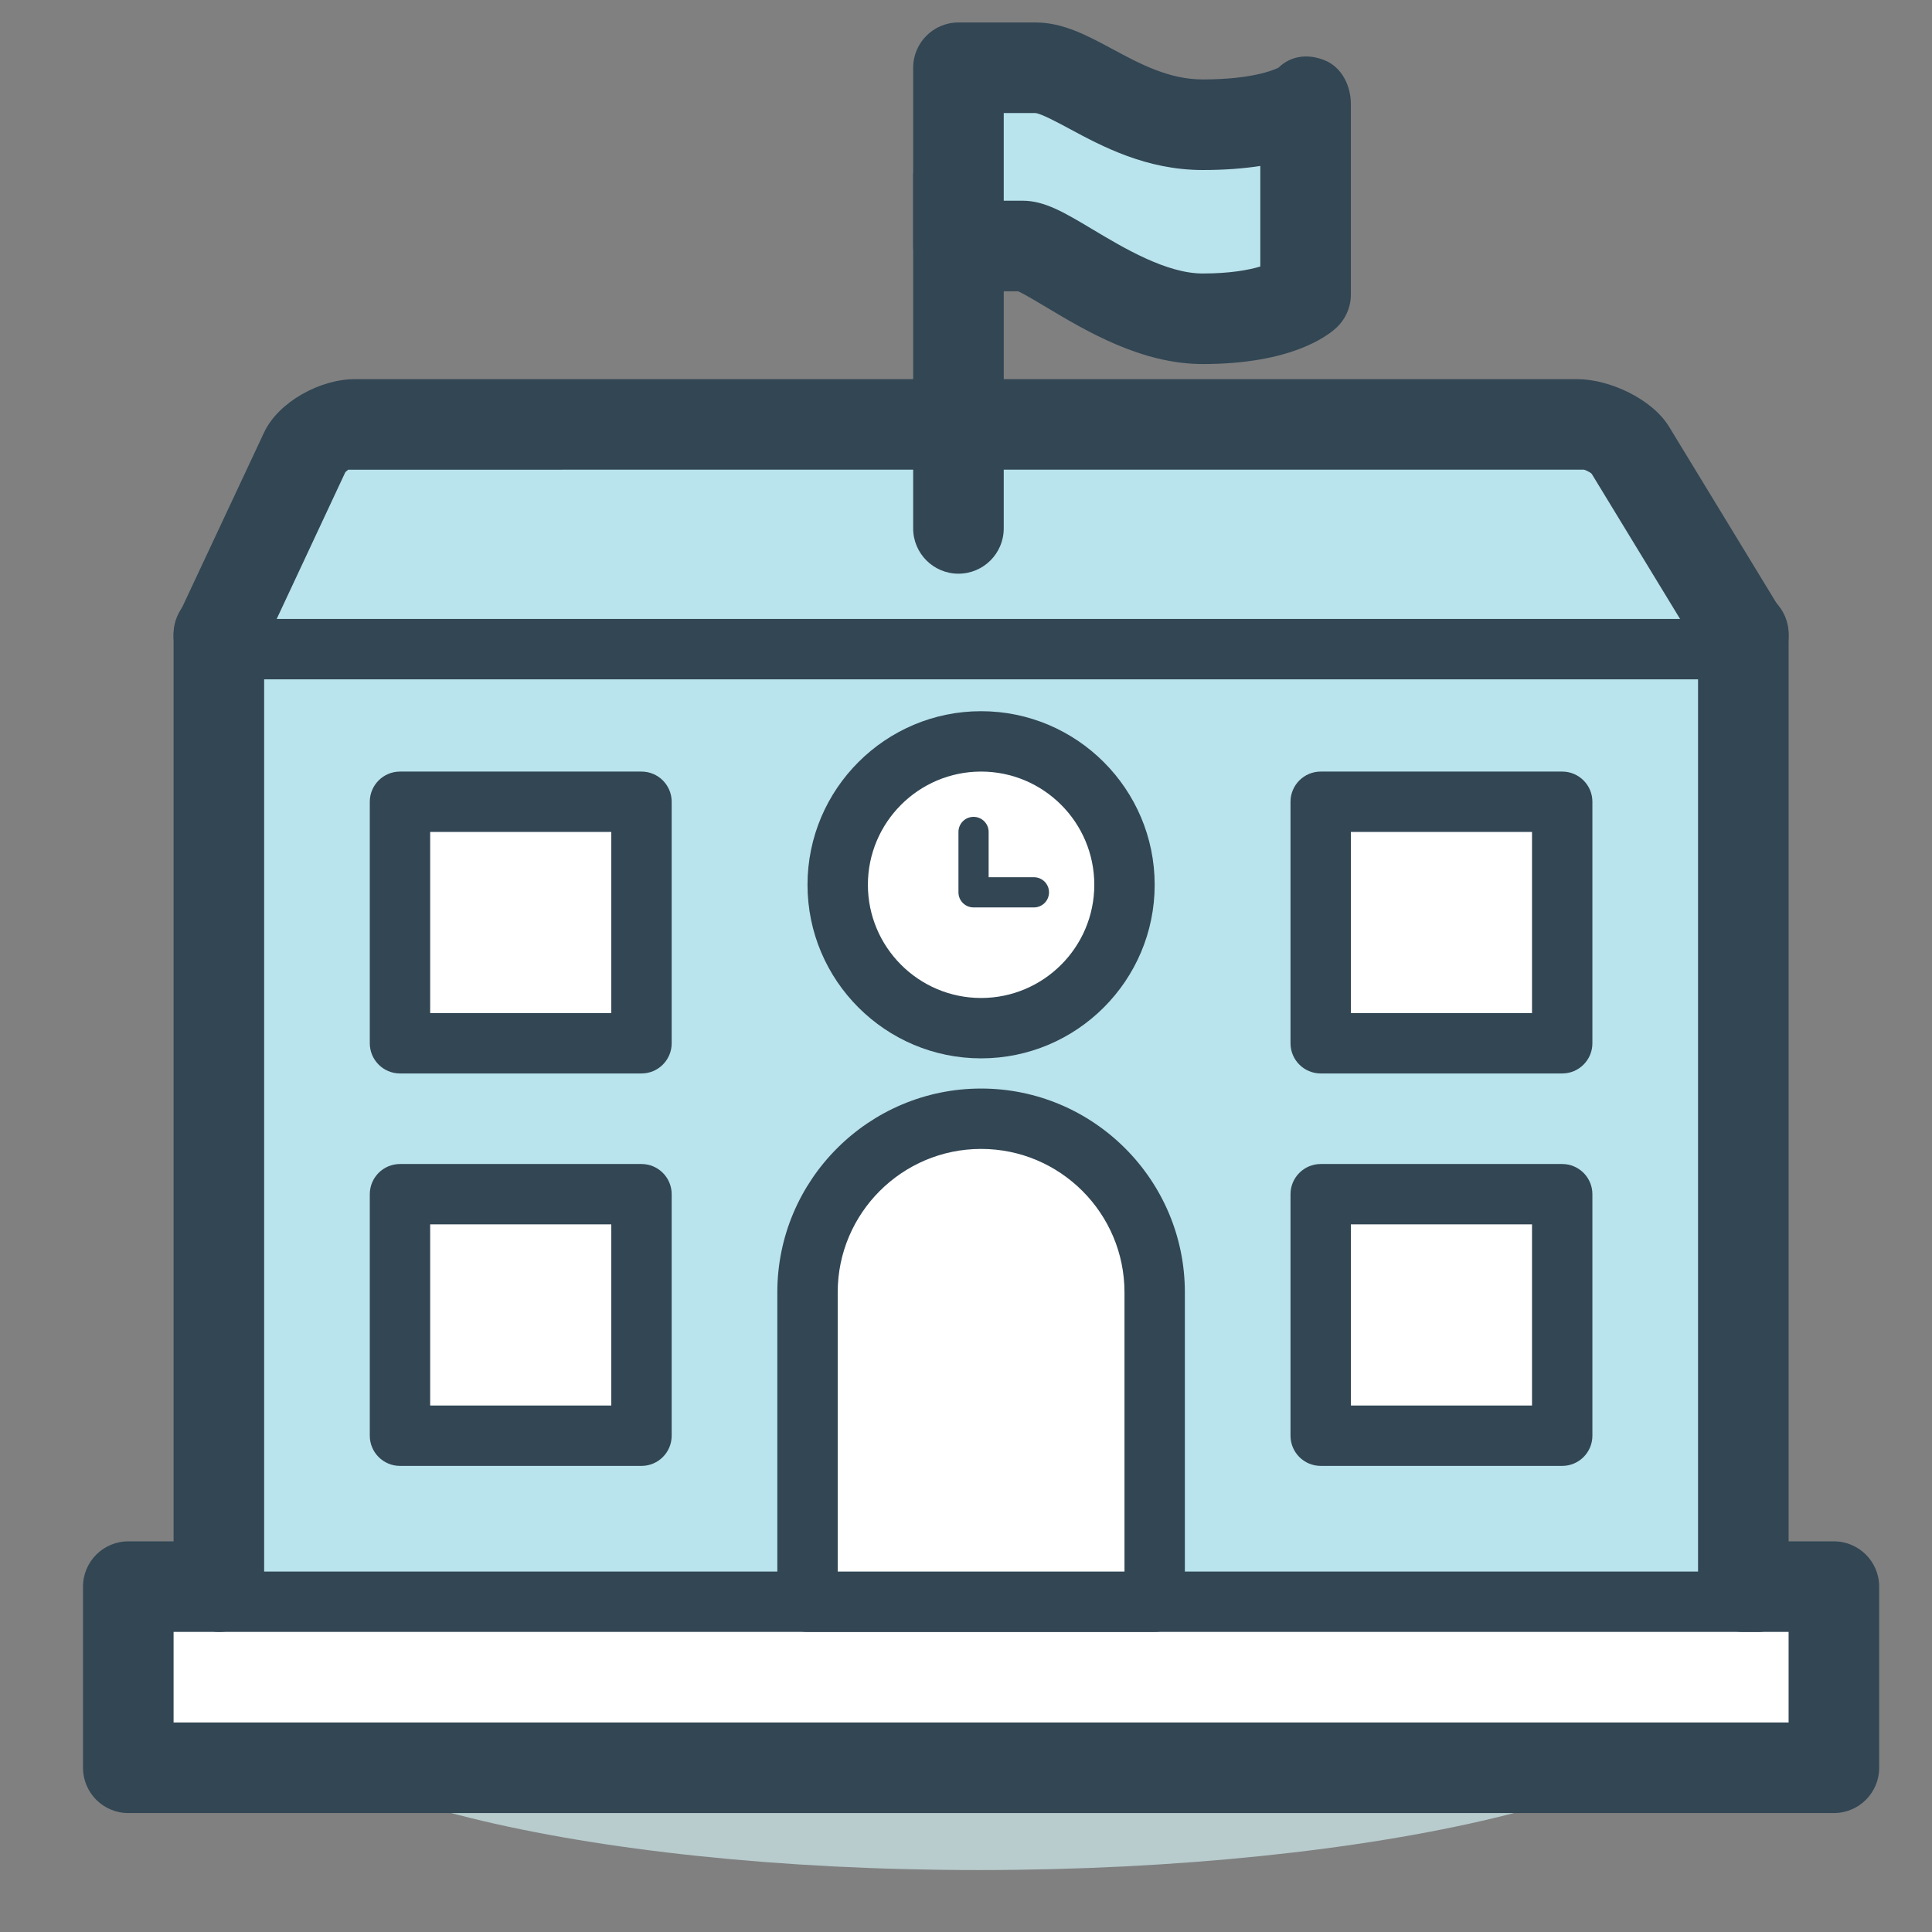 <?xml version="1.0" encoding="utf-8"?>
<!-- Generator: Adobe Illustrator 17.0.0, SVG Export Plug-In . SVG Version: 6.00 Build 0)  -->
<!DOCTYPE svg PUBLIC "-//W3C//DTD SVG 1.1//EN" "http://www.w3.org/Graphics/SVG/1.1/DTD/svg11.dtd">
<svg version="1.1" id="Слой_3" xmlns="http://www.w3.org/2000/svg" xmlns:xlink="http://www.w3.org/1999/xlink" x="0px" y="0px"
	 width="128px" height="128px" viewBox="0 0 128 128" enable-background="new 0 0 128 128" xml:space="preserve">
<rect x="0" y="0" width="128" height="128" fill="#808080" stroke="none"/>
<path fill="#B8CBCD" d="M113.5,112.083c0,6.523-22.342,11.813-48.668,11.813c-26.326,0-47.667-5.29-47.667-11.813
	c0-6.523,21.341-11.923,47.667-11.923C91.158,100.16,113.5,105.559,113.5,112.083z"/>
<path fill="#B9E3ED" d="M115.5,42.008l-7.485-12.292c-0.572-0.94-1.94-1.708-3.041-1.708H23.058c-1.1,0-2.382,0.815-2.849,1.812
	L14.5,42.008"/>
<path fill="#324654" d="M14.498,45.119c-0.426,0-0.859-0.092-1.271-0.284c-1.5-0.703-2.147-2.489-1.444-3.989l5.71-12.188
	c0.961-2.051,3.744-3.538,6.007-3.538h81c2.136,0,4.966,1.322,6.077,3.146l7.485,12.292c0.861,1.415,0.413,3.261-1.002,4.123
	c-1.417,0.862-3.261,0.412-4.123-1.002l-7.485-12.292c-0.07-0.077-0.375-0.249-0.526-0.271l-81.868,0.002
	c0.018,0.012-0.129,0.105-0.18,0.168L17.217,43.39C16.706,44.479,15.626,45.119,14.498,45.119z"/>
<line fill="#B9E3ED" x1="63.5" y1="35.008" x2="63.5" y2="11.675"/>
<path fill="#324654" d="M63.5,38.008c-1.657,0-3-1.343-3-3V11.675c0-1.657,1.343-3,3-3c1.657,0,3,1.343,3,3v23.333
	C66.5,36.665,65.157,38.008,63.5,38.008z"/>
<path fill="#B9E3ED" d="M63.5,4.489c0,0,3.407,0,5.111,0c2.556,0,5.963,3.773,11.074,3.773c5.11,0,6.814-1.363,6.814-1.363v12.612
	c0,0-1.704,1.607-6.814,1.607c-5.111,0-10.223-4.821-11.926-4.821c-1.704,0-4.26,0-4.26,0V4.489z"/>
<path fill="#324654" d="M79.686,24.119c-4.069,0-7.725-2.185-10.394-3.782c-0.616-0.368-1.434-0.857-1.837-1.039H63.5
	c-1.657,0-3-1.343-3-3V4.489c0-1.657,1.343-3,3-3h5.111c1.813,0,3.407,0.856,5.095,1.764c1.839,0.988,3.74,2.01,5.979,2.01
	c3.202,0,4.659-0.603,5.008-0.773c0.845-0.816,1.973-0.941,3.074-0.494c1.13,0.46,1.732,1.683,1.732,2.903v12.612
	c0,0.826-0.341,1.615-0.941,2.183C87.955,22.263,85.533,24.119,79.686,24.119z M66.5,13.298h1.26c1.452,0,2.777,0.793,4.612,1.89
	c2.068,1.237,4.901,2.932,7.313,2.932c1.811,0,3.04-0.231,3.814-0.462v-6.663c-1.063,0.164-2.325,0.269-3.814,0.269
	c-3.749,0-6.68-1.575-8.819-2.725c-0.797-0.429-1.888-1.015-2.274-1.05L66.5,7.489V13.298z"/>
<polyline fill="#B9E3ED" points="14.5,105.896 14.5,42.008 64.5,42.008 115.5,42.008 115.5,105.896 "/>
<line fill="#B9E3ED" x1="115.5" y1="42.008" x2="115.5" y2="105.896"/>
<path fill="#324654" d="M115.5,108.896c-1.657,0-3-1.343-3-3V42.008c0-1.657,1.343-3,3-3s3,1.343,3,3v63.889
	C118.5,107.554,117.157,108.896,115.5,108.896z"/>
<line fill="#B9E3ED" x1="14.5" y1="105.896" x2="14.5" y2="42.008"/>
<path fill="#324654" d="M14.5,108.896c-1.657,0-3-1.343-3-3V42.008c0-1.657,1.343-3,3-3s3,1.343,3,3v63.889
	C17.5,107.554,16.157,108.896,14.5,108.896z"/>
<polyline fill="#FFFFFF" points="115.5,105.119 121.5,105.119 121.5,117.119 8.5,117.119 8.5,105.119 14.5,105.119 "/>
<path fill="#324654" d="M121.5,120.119H8.5c-1.657,0-3-1.343-3-3v-12c0-1.657,1.343-3,3-3h6c1.657,0,3,1.343,3,3
	c0,1.657-1.343,3-3,3h-3v6h107v-6h-3c-1.657,0-3-1.343-3-3c0-1.657,1.343-3,3-3h6c1.657,0,3,1.343,3,3v12
	C124.5,118.776,123.157,120.119,121.5,120.119z"/>
<path fill="#324654" d="M116.5,108.119h-102c-1.104,0-2-0.896-2-2s0.896-2,2-2h102c1.104,0,2,0.896,2,2
	S117.604,108.119,116.5,108.119z"/>
<path fill="#FFFFFF" d="M76.5,106.119v-20.5c0-6.351-5.148-11.5-11.5-11.5l0,0c-6.352,0-11.5,5.149-11.5,11.5v20.5H76.5z"/>
<path fill="#324654" d="M76.5,108.119h-23c-1.104,0-2-0.896-2-2v-20.5c0-7.444,6.056-13.5,13.5-13.5c7.444,0,13.5,6.056,13.5,13.5
	v20.5C78.5,107.224,77.604,108.119,76.5,108.119z M55.5,104.119h19v-18.5c0-5.238-4.262-9.5-9.5-9.5s-9.5,4.262-9.5,9.5V104.119z"/>
<rect x="26.5" y="53.119" fill="#FFFFFF" width="16" height="16"/>
<path fill="#324654" d="M42.5,71.119h-16c-1.104,0-2-0.896-2-2v-16c0-1.104,0.896-2,2-2h16c1.104,0,2,0.896,2,2v16
	C44.5,70.224,43.604,71.119,42.5,71.119z M28.5,67.119h12v-12h-12V67.119z"/>
<rect x="26.5" y="79.119" fill="#FFFFFF" width="16" height="16"/>
<path fill="#324654" d="M42.5,97.119h-16c-1.104,0-2-0.896-2-2v-16c0-1.104,0.896-2,2-2h16c1.104,0,2,0.896,2,2v16
	C44.5,96.224,43.604,97.119,42.5,97.119z M28.5,93.119h12v-12h-12V93.119z"/>
<rect x="87.5" y="53.119" fill="#FFFFFF" width="16" height="16"/>
<path fill="#324654" d="M103.5,71.119h-16c-1.104,0-2-0.896-2-2v-16c0-1.104,0.896-2,2-2h16c1.104,0,2,0.896,2,2v16
	C105.5,70.224,104.604,71.119,103.5,71.119z M89.5,67.119h12v-12h-12V67.119z"/>
<rect x="87.5" y="79.119" fill="#FFFFFF" width="16" height="16"/>
<path fill="#324654" d="M103.5,97.119h-16c-1.104,0-2-0.896-2-2v-16c0-1.104,0.896-2,2-2h16c1.104,0,2,0.896,2,2v16
	C105.5,96.224,104.604,97.119,103.5,97.119z M89.5,93.119h12v-12h-12V93.119z"/>
<circle fill="#FFFFFF" cx="65" cy="58.619" r="9.5"/>
<path fill="#324654" d="M65,70.119c-6.341,0-11.5-5.159-11.5-11.5s5.159-11.5,11.5-11.5c6.341,0,11.5,5.159,11.5,11.5
	S71.341,70.119,65,70.119z M65,51.119c-4.136,0-7.5,3.364-7.5,7.5s3.364,7.5,7.5,7.5s7.5-3.364,7.5-7.5S69.136,51.119,65,51.119z"/>
<polyline fill="#FFFFFF" points="64.5,55.119 64.5,59.119 68.5,59.119 "/>
<path fill="#324654" d="M68.5,60.119h-4c-0.553,0-1-0.447-1-1v-4c0-0.553,0.447-1,1-1c0.553,0,1,0.447,1,1v3h3c0.553,0,1,0.447,1,1
	S69.053,60.119,68.5,60.119z"/>
<path fill="#324654" d="M113.5,45.008h-99c-1.104,0-2-0.896-2-2c0-1.105,0.896-2,2-2h99c1.104,0,2,0.895,2,2
	C115.5,44.112,114.604,45.008,113.5,45.008z"/>
</svg>
